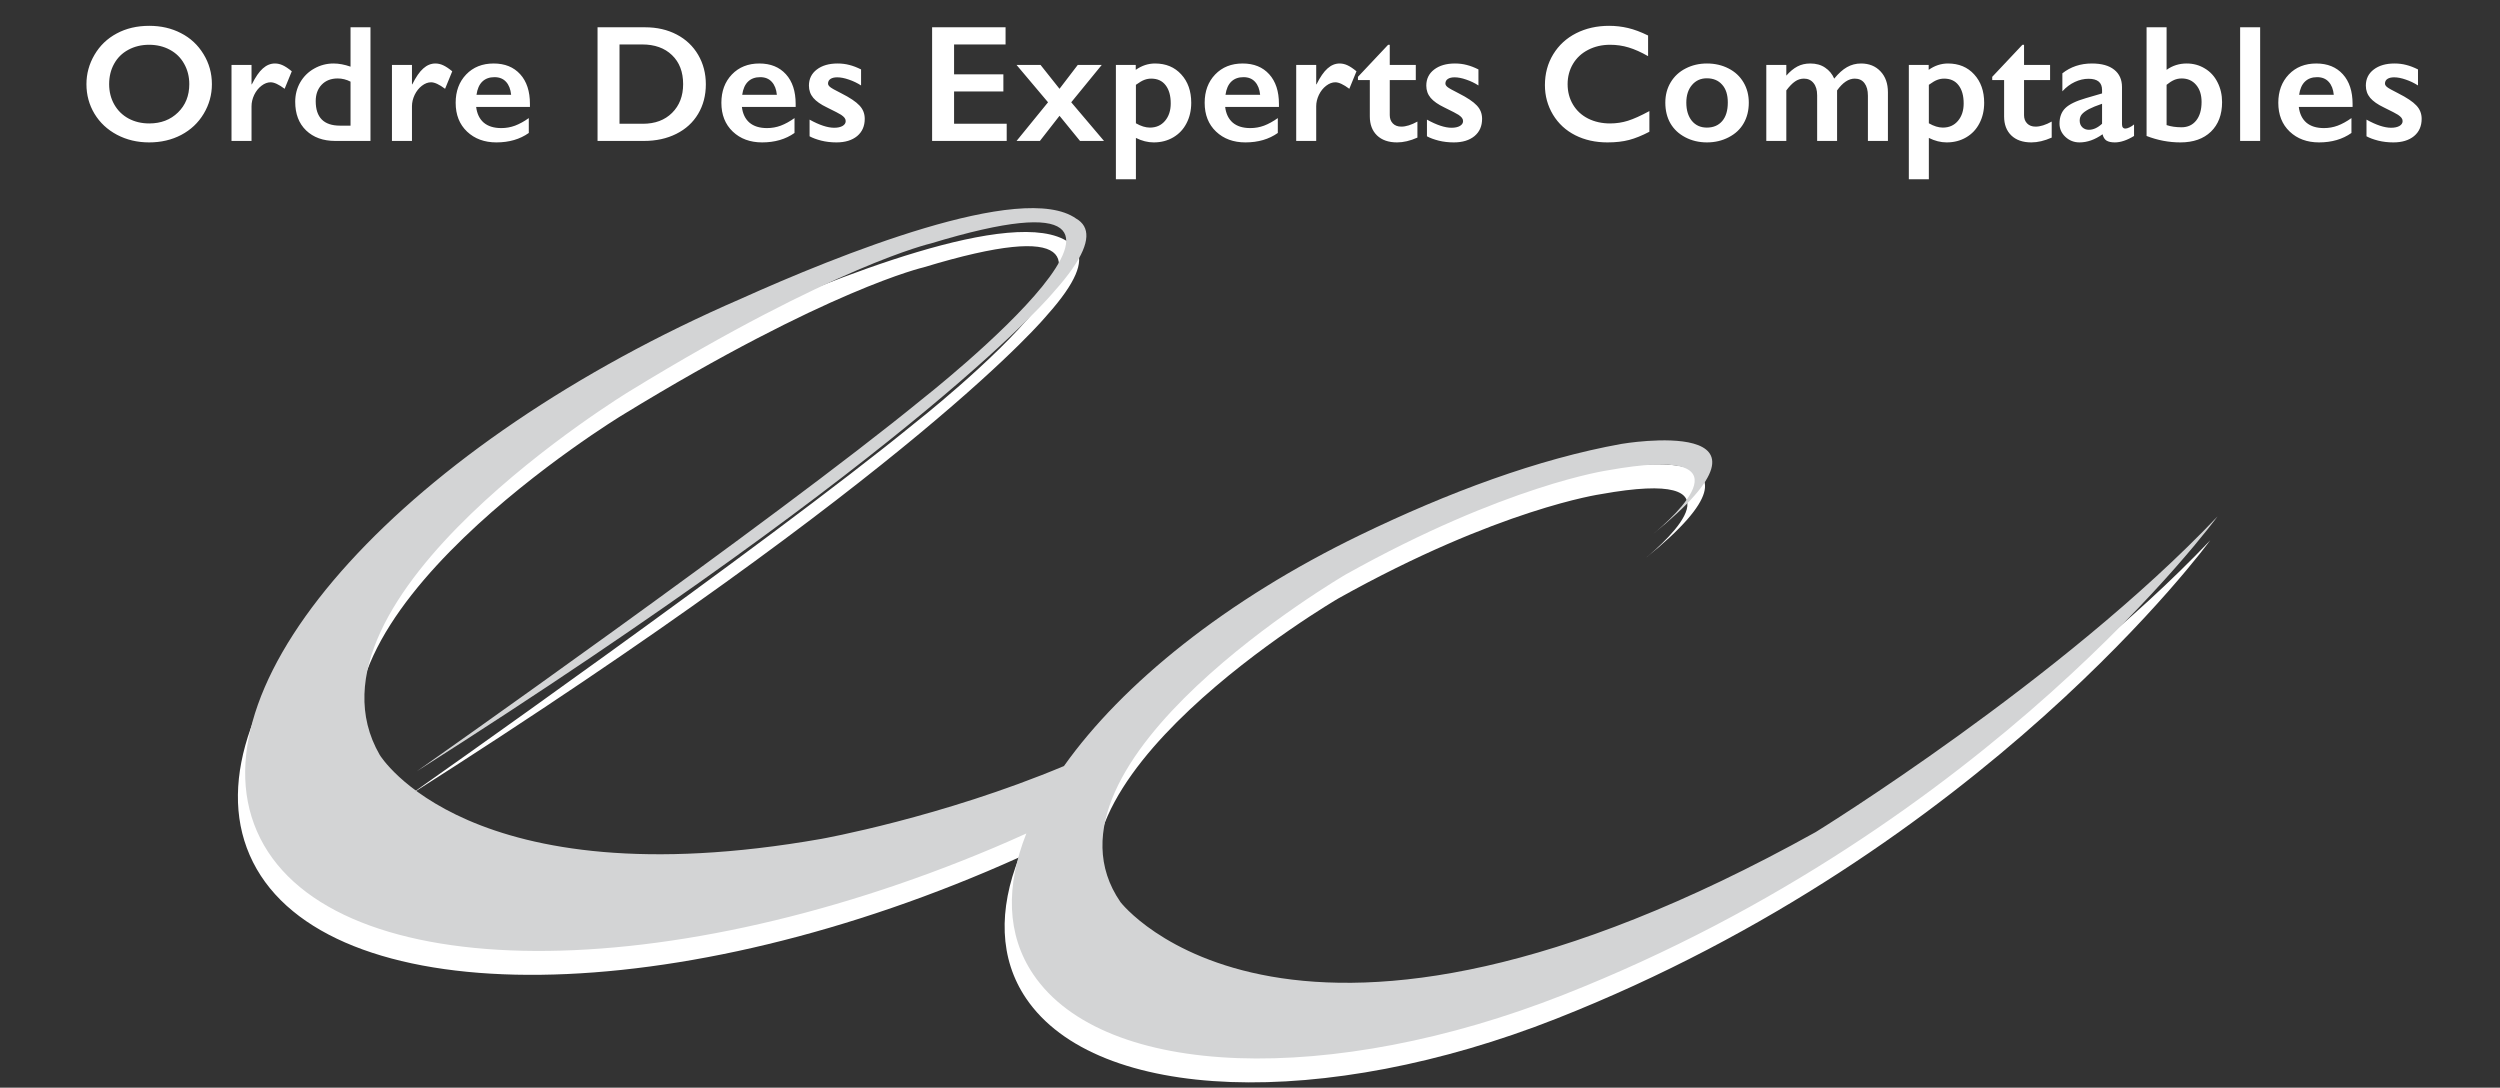 <?xml version="1.0" encoding="UTF-8"?> <svg xmlns="http://www.w3.org/2000/svg" width="154" height="67" viewBox="0 0 154 67" fill="none"><rect x="0" y="0" width="154" height="67" fill="#333333" stroke="none"/><g clip-path="url(#clip0_570_748)"><path d="M111.396 52.726C79.058 70.706 68.575 57.043 68.575 57.043C62.636 48.418 82.441 36.864 82.441 36.864C92.338 31.332 98.614 30.44 98.614 30.44C107.679 28.806 102.748 33.239 101.346 34.398C110.634 26.904 99.432 28.815 99.432 28.815C94.297 29.745 88.764 31.802 83.335 34.434C75.066 38.433 68.675 43.602 65.092 48.663C57.535 51.827 50.147 53.144 50.147 53.144C28.386 56.976 22.945 47.972 22.945 47.972C17.36 38.302 38.344 25.564 38.344 25.564C51.019 17.809 56.897 16.467 56.897 16.467C75.987 10.672 56.313 26.093 56.313 26.093C47.232 33.517 25.231 48.978 25.231 48.978C56.701 28.967 64.494 19.418 64.494 19.418C66.323 17.375 66.737 16.136 66.336 15.415C66.336 15.41 66.336 15.41 66.332 15.406C66.223 15.212 66.056 15.056 65.842 14.932C62.535 12.589 51.102 17.219 45.203 19.87C24.643 28.775 11.33 43.362 15.38 52.672C19.481 62.103 39.816 62.553 60.802 53.678C61.469 53.394 62.129 53.108 62.776 52.815C61.501 56.032 61.55 59.05 63.208 61.502C67.567 67.938 81.577 68.383 95.864 62.753C122.238 52.361 136.15 33.284 136.15 33.284C126.581 43.375 111.396 52.726 111.396 52.726Z" fill="white"></path><path d="M111.845 51.257C79.503 69.233 69.022 55.57 69.022 55.57C63.083 46.944 82.885 35.395 82.885 35.395C92.783 29.861 99.059 28.969 99.059 28.969C108.129 27.335 103.193 31.768 101.791 32.927C111.075 25.433 99.886 27.344 99.886 27.344C94.741 28.27 89.214 30.33 83.78 32.959C75.511 36.962 69.122 42.133 65.539 47.189C57.978 50.358 50.594 51.675 50.594 51.675C28.833 55.503 23.392 46.504 23.392 46.504C17.807 36.831 38.791 24.093 38.791 24.093C51.466 16.334 57.341 14.996 57.341 14.996C76.434 9.202 56.761 24.623 56.761 24.623C47.679 32.046 25.676 47.51 25.676 47.51C57.148 27.496 64.941 17.947 64.941 17.947C66.77 15.9 67.18 14.66 66.783 13.944C66.783 13.939 66.779 13.939 66.779 13.935C66.67 13.743 66.502 13.585 66.289 13.465C62.987 11.117 51.547 15.748 45.65 18.399C25.091 27.304 11.777 41.893 15.827 51.204C19.928 60.63 40.263 61.079 61.247 52.21C61.914 51.925 62.574 51.64 63.223 51.342C61.948 54.559 61.993 57.577 63.655 60.029C68.014 66.469 82.022 66.91 96.308 61.28C122.682 50.892 136.599 31.813 136.599 31.813C127.026 41.902 111.845 51.257 111.845 51.257Z" fill="#D3D4D5"></path><path d="M9.194 1.591C9.919 1.591 10.57 1.741 11.148 2.042C11.73 2.339 12.193 2.77 12.537 3.335C12.881 3.896 13.053 4.512 13.053 5.184C13.053 5.839 12.884 6.447 12.547 7.008C12.213 7.566 11.752 8 11.164 8.311C10.579 8.618 9.919 8.772 9.184 8.772C8.459 8.772 7.799 8.615 7.204 8.301C6.613 7.987 6.152 7.556 5.821 7.008C5.49 6.457 5.325 5.849 5.325 5.184C5.325 4.542 5.49 3.939 5.821 3.375C6.152 2.81 6.608 2.372 7.189 2.062C7.771 1.748 8.439 1.591 9.194 1.591ZM6.723 5.184C6.723 5.648 6.829 6.066 7.039 6.437C7.25 6.808 7.542 7.095 7.916 7.299C8.294 7.503 8.72 7.604 9.194 7.604C9.912 7.604 10.502 7.379 10.963 6.928C11.427 6.477 11.66 5.896 11.66 5.184C11.66 4.719 11.554 4.302 11.344 3.931C11.137 3.557 10.843 3.268 10.462 3.064C10.084 2.86 9.658 2.758 9.184 2.758C8.71 2.758 8.282 2.862 7.901 3.069C7.523 3.273 7.233 3.56 7.029 3.931C6.825 4.299 6.723 4.716 6.723 5.184ZM16.937 3.911C17.101 3.911 17.261 3.948 17.418 4.021C17.578 4.095 17.764 4.218 17.974 4.392L17.533 5.47C17.176 5.202 16.889 5.069 16.671 5.069C16.481 5.069 16.292 5.14 16.105 5.284C15.921 5.424 15.773 5.612 15.659 5.845C15.549 6.079 15.494 6.313 15.494 6.547V8.682H14.261V4.001H15.494V5.194H15.514C15.738 4.743 15.963 4.417 16.19 4.217C16.418 4.013 16.666 3.911 16.937 3.911ZM21.593 4.106V1.681H22.821V8.682H20.656C19.907 8.682 19.308 8.466 18.857 8.035C18.409 7.604 18.185 7.016 18.185 6.271C18.185 5.83 18.289 5.429 18.496 5.069C18.706 4.708 18.994 4.425 19.358 4.222C19.725 4.015 20.121 3.911 20.546 3.911C20.873 3.911 21.222 3.976 21.593 4.106ZM20.947 7.74H21.593V5.029C21.339 4.898 21.075 4.833 20.801 4.833C20.39 4.833 20.061 4.962 19.814 5.219C19.57 5.476 19.448 5.814 19.448 6.231C19.448 7.237 19.948 7.74 20.947 7.74ZM26.82 3.911C26.984 3.911 27.144 3.948 27.301 4.021C27.462 4.095 27.647 4.218 27.858 4.392L27.417 5.47C27.059 5.202 26.772 5.069 26.555 5.069C26.364 5.069 26.175 5.14 25.988 5.284C25.805 5.424 25.656 5.612 25.542 5.845C25.432 6.079 25.377 6.313 25.377 6.547V8.682H24.144V4.001H25.377V5.194H25.397C25.621 4.743 25.846 4.417 26.074 4.217C26.301 4.013 26.55 3.911 26.82 3.911ZM30.409 3.911C31.097 3.911 31.642 4.131 32.043 4.572C32.444 5.013 32.644 5.623 32.644 6.402V6.587H29.331C29.382 7.005 29.537 7.327 29.797 7.554C30.061 7.778 30.422 7.89 30.88 7.89C31.174 7.89 31.456 7.84 31.727 7.74C32.001 7.636 32.283 7.481 32.574 7.274V8.191C32.026 8.578 31.361 8.772 30.579 8.772C29.841 8.772 29.238 8.55 28.77 8.106C28.302 7.661 28.069 7.07 28.069 6.332C28.069 5.62 28.284 5.039 28.715 4.588C29.149 4.136 29.714 3.911 30.409 3.911ZM31.486 5.84C31.453 5.5 31.349 5.234 31.176 5.044C31.002 4.85 30.763 4.753 30.459 4.753C30.148 4.753 29.898 4.845 29.707 5.029C29.52 5.212 29.402 5.483 29.352 5.84H31.486ZM39.741 1.681C40.469 1.681 41.117 1.83 41.685 2.127C42.253 2.424 42.694 2.842 43.008 3.38C43.322 3.918 43.48 4.522 43.48 5.194C43.48 5.879 43.321 6.487 43.003 7.018C42.689 7.546 42.242 7.955 41.66 8.246C41.079 8.537 40.413 8.682 39.661 8.682H36.809V1.681H39.741ZM39.601 7.624C40.349 7.624 40.949 7.401 41.4 6.953C41.854 6.502 42.081 5.912 42.081 5.184C42.081 4.429 41.852 3.832 41.395 3.395C40.94 2.957 40.327 2.738 39.556 2.738H38.162V7.624H39.601ZM46.777 3.911C47.466 3.911 48.01 4.131 48.411 4.572C48.812 5.013 49.013 5.623 49.013 6.402V6.587H45.7C45.75 7.005 45.905 7.327 46.166 7.554C46.43 7.778 46.791 7.89 47.248 7.89C47.542 7.89 47.825 7.84 48.095 7.74C48.369 7.636 48.652 7.481 48.942 7.274V8.191C48.394 8.578 47.73 8.772 46.948 8.772C46.209 8.772 45.606 8.55 45.139 8.106C44.671 7.661 44.437 7.07 44.437 6.332C44.437 5.62 44.653 5.039 45.084 4.588C45.518 4.136 46.083 3.911 46.777 3.911ZM47.855 5.84C47.822 5.5 47.718 5.234 47.544 5.044C47.37 4.85 47.132 4.753 46.828 4.753C46.517 4.753 46.266 4.845 46.076 5.029C45.889 5.212 45.77 5.483 45.72 5.84H47.855ZM51.594 3.911C51.851 3.911 52.093 3.941 52.32 4.001C52.548 4.058 52.788 4.15 53.042 4.277V5.264C52.808 5.114 52.558 4.993 52.29 4.903C52.023 4.81 51.784 4.763 51.574 4.763C51.397 4.763 51.258 4.796 51.158 4.863C51.058 4.93 51.007 5.025 51.007 5.149C51.007 5.219 51.049 5.289 51.133 5.359C51.216 5.429 51.445 5.558 51.819 5.745C52.354 6.016 52.728 6.266 52.942 6.497C53.159 6.724 53.268 6.998 53.268 7.319C53.268 7.77 53.111 8.126 52.797 8.386C52.483 8.643 52.058 8.772 51.524 8.772C51.19 8.772 50.877 8.735 50.587 8.662C50.299 8.588 50.06 8.5 49.87 8.396V7.369C50.471 7.703 50.977 7.87 51.388 7.87C51.599 7.87 51.769 7.833 51.9 7.76C52.03 7.683 52.095 7.583 52.095 7.459C52.095 7.386 52.072 7.319 52.025 7.259C51.978 7.198 51.908 7.137 51.814 7.073C51.721 7.01 51.428 6.858 50.937 6.617C50.56 6.437 50.281 6.241 50.1 6.031C49.92 5.817 49.83 5.565 49.83 5.274C49.83 4.86 49.992 4.529 50.316 4.282C50.64 4.035 51.066 3.911 51.594 3.911ZM61.943 1.681V2.738H58.771V4.577H61.808V5.635H58.771V7.624H62.013V8.682H57.418V1.681H61.943ZM64.099 4.001L65.266 5.47L66.389 4.001H67.867L65.988 6.301L68.007 8.682H66.529L65.266 7.133L64.058 8.682H62.62L64.559 6.301L62.62 4.001H64.099ZM71.15 3.911C71.818 3.911 72.356 4.135 72.764 4.583C73.175 5.03 73.38 5.613 73.38 6.332C73.38 6.803 73.283 7.224 73.089 7.594C72.899 7.965 72.627 8.254 72.272 8.461C71.918 8.669 71.517 8.772 71.07 8.772C70.706 8.772 70.34 8.68 69.972 8.496V11.042H68.739V4.001H69.962V4.302C70.333 4.041 70.729 3.911 71.15 3.911ZM69.972 7.594C70.28 7.771 70.567 7.86 70.834 7.86C71.222 7.86 71.532 7.721 71.766 7.444C72 7.167 72.117 6.809 72.117 6.372C72.117 5.894 72.012 5.52 71.801 5.249C71.594 4.978 71.299 4.843 70.914 4.843C70.771 4.843 70.632 4.868 70.499 4.918C70.365 4.965 70.189 5.067 69.972 5.224V7.594ZM76.548 3.911C77.236 3.911 77.781 4.131 78.181 4.572C78.582 5.013 78.783 5.623 78.783 6.402V6.587H75.47C75.52 7.005 75.676 7.327 75.936 7.554C76.2 7.778 76.561 7.89 77.019 7.89C77.313 7.89 77.595 7.84 77.866 7.74C78.14 7.636 78.422 7.481 78.713 7.274V8.191C78.165 8.578 77.5 8.772 76.718 8.772C75.98 8.772 75.377 8.55 74.909 8.106C74.441 7.661 74.207 7.07 74.207 6.332C74.207 5.62 74.423 5.039 74.854 4.588C75.288 4.136 75.853 3.911 76.548 3.911ZM77.625 5.84C77.592 5.5 77.488 5.234 77.314 5.044C77.141 4.85 76.902 4.753 76.598 4.753C76.287 4.753 76.037 4.845 75.846 5.029C75.659 5.212 75.54 5.483 75.49 5.84H77.625ZM82.522 3.911C82.685 3.911 82.846 3.948 83.003 4.021C83.163 4.095 83.349 4.218 83.559 4.392L83.118 5.47C82.76 5.202 82.473 5.069 82.256 5.069C82.066 5.069 81.877 5.14 81.69 5.284C81.506 5.424 81.357 5.612 81.244 5.845C81.133 6.079 81.078 6.313 81.078 6.547V8.682H79.846V4.001H81.078V5.194H81.098C81.322 4.743 81.548 4.417 81.775 4.217C82.002 4.013 82.251 3.911 82.522 3.911ZM85.509 2.758H85.609V4.001H87.213V4.933H85.609V7.093C85.609 7.304 85.673 7.474 85.799 7.604C85.927 7.735 86.1 7.8 86.321 7.8C86.608 7.8 86.939 7.696 87.313 7.489V8.476C86.869 8.674 86.451 8.772 86.06 8.772C85.532 8.772 85.12 8.628 84.822 8.341C84.528 8.054 84.381 7.665 84.381 7.173V4.933H83.65V4.733L85.509 2.758ZM89.624 3.911C89.881 3.911 90.123 3.941 90.35 4.001C90.578 4.058 90.818 4.15 91.072 4.277V5.264C90.838 5.114 90.588 4.993 90.32 4.903C90.053 4.81 89.814 4.763 89.604 4.763C89.427 4.763 89.288 4.796 89.188 4.863C89.087 4.93 89.037 5.025 89.037 5.149C89.037 5.219 89.079 5.289 89.163 5.359C89.246 5.429 89.475 5.558 89.849 5.745C90.384 6.016 90.758 6.266 90.972 6.497C91.189 6.724 91.297 6.998 91.297 7.319C91.297 7.77 91.14 8.126 90.826 8.386C90.512 8.643 90.088 8.772 89.553 8.772C89.219 8.772 88.907 8.735 88.616 8.662C88.329 8.588 88.09 8.5 87.9 8.396V7.369C88.501 7.703 89.007 7.87 89.418 7.87C89.629 7.87 89.799 7.833 89.929 7.76C90.06 7.683 90.125 7.583 90.125 7.459C90.125 7.386 90.101 7.319 90.055 7.259C90.008 7.198 89.938 7.137 89.844 7.073C89.751 7.01 89.458 6.858 88.967 6.617C88.59 6.437 88.311 6.241 88.13 6.031C87.95 5.817 87.86 5.565 87.86 5.274C87.86 4.86 88.022 4.529 88.346 4.282C88.67 4.035 89.096 3.911 89.624 3.911ZM99.121 1.591C99.519 1.591 99.908 1.636 100.289 1.726C100.67 1.816 101.081 1.97 101.522 2.187V3.46C101.091 3.213 100.691 3.034 100.324 2.924C99.96 2.813 99.579 2.758 99.181 2.758C98.683 2.758 98.234 2.862 97.833 3.069C97.432 3.273 97.12 3.562 96.896 3.936C96.675 4.31 96.565 4.726 96.565 5.184C96.565 5.652 96.675 6.071 96.896 6.442C97.117 6.813 97.427 7.1 97.828 7.304C98.229 7.504 98.68 7.604 99.181 7.604C99.565 7.604 99.931 7.549 100.279 7.439C100.63 7.329 101.071 7.13 101.602 6.843V8.116C101.147 8.353 100.73 8.522 100.349 8.622C99.968 8.722 99.524 8.772 99.016 8.772C98.278 8.772 97.618 8.625 97.036 8.331C96.455 8.037 95.997 7.614 95.663 7.063C95.332 6.509 95.167 5.902 95.167 5.244C95.167 4.539 95.337 3.906 95.678 3.345C96.022 2.783 96.493 2.351 97.091 2.047C97.693 1.743 98.369 1.591 99.121 1.591ZM105.15 3.911C105.638 3.911 106.081 4.013 106.478 4.217C106.876 4.42 107.183 4.706 107.4 5.074C107.618 5.441 107.726 5.857 107.726 6.321C107.726 6.806 107.621 7.23 107.41 7.594C107.203 7.959 106.896 8.246 106.488 8.456C106.084 8.667 105.638 8.772 105.15 8.772C104.659 8.772 104.213 8.667 103.812 8.456C103.411 8.246 103.106 7.959 102.895 7.594C102.688 7.23 102.584 6.806 102.584 6.321C102.584 5.85 102.695 5.433 102.915 5.069C103.136 4.701 103.443 4.417 103.837 4.217C104.231 4.013 104.669 3.911 105.15 3.911ZM103.877 6.321C103.877 6.789 103.991 7.163 104.218 7.444C104.449 7.721 104.756 7.86 105.14 7.86C105.541 7.86 105.857 7.726 106.087 7.459C106.318 7.192 106.433 6.809 106.433 6.311C106.433 5.837 106.316 5.471 106.082 5.214C105.852 4.953 105.538 4.823 105.14 4.823C104.766 4.823 104.462 4.96 104.228 5.234C103.994 5.508 103.877 5.87 103.877 6.321ZM111.515 3.911C111.876 3.911 112.18 3.996 112.427 4.167C112.678 4.334 112.865 4.559 112.988 4.843C113.252 4.519 113.515 4.283 113.775 4.136C114.039 3.986 114.328 3.911 114.642 3.911C115.137 3.911 115.536 4.073 115.84 4.397C116.144 4.718 116.296 5.147 116.296 5.685V8.682H115.063V5.891C115.063 5.566 114.993 5.311 114.853 5.124C114.716 4.937 114.515 4.843 114.251 4.843C113.874 4.843 113.511 5.085 113.164 5.57V8.682H111.936V5.87C111.936 5.55 111.863 5.299 111.716 5.119C111.569 4.935 111.371 4.843 111.124 4.843C110.924 4.843 110.74 4.902 110.573 5.019C110.406 5.132 110.227 5.316 110.037 5.57V8.682H108.804V4.001H110.037V4.658C110.261 4.404 110.488 4.217 110.718 4.096C110.949 3.973 111.214 3.911 111.515 3.911ZM119.995 3.911C120.663 3.911 121.201 4.135 121.609 4.583C122.019 5.03 122.225 5.613 122.225 6.332C122.225 6.803 122.128 7.224 121.934 7.594C121.744 7.965 121.472 8.254 121.117 8.461C120.763 8.669 120.362 8.772 119.915 8.772C119.551 8.772 119.185 8.68 118.817 8.496V11.042H117.584V4.001H118.807V4.302C119.178 4.041 119.574 3.911 119.995 3.911ZM118.817 7.594C119.125 7.771 119.412 7.86 119.679 7.86C120.067 7.86 120.377 7.721 120.611 7.444C120.845 7.167 120.962 6.809 120.962 6.372C120.962 5.894 120.857 5.52 120.646 5.249C120.439 4.978 120.144 4.843 119.759 4.843C119.616 4.843 119.477 4.868 119.343 4.918C119.21 4.965 119.034 5.067 118.817 5.224V7.594ZM124.581 2.758H124.681V4.001H126.285V4.933H124.681V7.093C124.681 7.304 124.744 7.474 124.871 7.604C124.998 7.735 125.172 7.8 125.393 7.8C125.68 7.8 126.011 7.696 126.385 7.489V8.476C125.94 8.674 125.523 8.772 125.132 8.772C124.604 8.772 124.191 8.628 123.894 8.341C123.6 8.054 123.453 7.665 123.453 7.173V4.933H122.721V4.733L124.581 2.758ZM128.861 3.911C129.462 3.911 129.922 4.04 130.239 4.297C130.556 4.551 130.715 4.907 130.715 5.364V7.655C130.715 7.832 130.787 7.92 130.931 7.92C130.991 7.92 131.074 7.895 131.181 7.845C131.291 7.792 131.383 7.731 131.457 7.665V8.376C131.026 8.64 130.632 8.772 130.274 8.772C130.054 8.772 129.883 8.735 129.763 8.662C129.646 8.588 129.564 8.458 129.517 8.271C129.046 8.605 128.574 8.772 128.099 8.772C127.762 8.772 127.471 8.659 127.227 8.431C126.987 8.204 126.866 7.932 126.866 7.614C126.866 7.21 126.987 6.891 127.227 6.657C127.468 6.423 127.889 6.22 128.49 6.046L129.487 5.755V5.54C129.487 5.082 129.21 4.853 128.655 4.853C128.371 4.853 128.089 4.918 127.808 5.049C127.528 5.179 127.272 5.371 127.042 5.625V4.517C127.553 4.113 128.159 3.911 128.861 3.911ZM128.109 7.429C128.109 7.599 128.163 7.736 128.27 7.84C128.38 7.944 128.515 7.995 128.675 7.995C128.946 7.995 129.217 7.872 129.487 7.624V6.392C129.143 6.509 128.873 6.619 128.675 6.722C128.482 6.826 128.338 6.931 128.244 7.038C128.154 7.145 128.109 7.275 128.109 7.429ZM133.462 1.681V4.302C133.826 4.041 134.239 3.911 134.7 3.911C135.111 3.911 135.483 4.013 135.817 4.217C136.155 4.417 136.415 4.701 136.599 5.069C136.786 5.433 136.88 5.84 136.88 6.291C136.88 7.06 136.651 7.666 136.193 8.111C135.735 8.552 135.109 8.772 134.314 8.772C133.599 8.772 132.904 8.64 132.229 8.376V1.681H133.462ZM133.462 7.705C133.726 7.795 134.033 7.84 134.384 7.84C134.761 7.84 135.06 7.703 135.281 7.429C135.505 7.152 135.617 6.769 135.617 6.281C135.617 5.84 135.505 5.49 135.281 5.229C135.057 4.965 134.761 4.833 134.394 4.833C134.223 4.833 134.066 4.865 133.923 4.928C133.779 4.992 133.625 5.09 133.462 5.224V7.705ZM139.225 1.681V8.682H137.992V1.681H139.225ZM142.684 3.911C143.372 3.911 143.916 4.131 144.317 4.572C144.718 5.013 144.919 5.623 144.919 6.402V6.587H141.606C141.656 7.005 141.812 7.327 142.072 7.554C142.336 7.778 142.697 7.89 143.155 7.89C143.449 7.89 143.731 7.84 144.002 7.74C144.276 7.636 144.558 7.481 144.849 7.274V8.191C144.301 8.578 143.636 8.772 142.854 8.772C142.116 8.772 141.513 8.55 141.045 8.106C140.577 7.661 140.343 7.07 140.343 6.332C140.343 5.62 140.559 5.039 140.99 4.588C141.424 4.136 141.989 3.911 142.684 3.911ZM143.761 5.84C143.728 5.5 143.624 5.234 143.45 5.044C143.277 4.85 143.038 4.753 142.734 4.753C142.423 4.753 142.172 4.845 141.982 5.029C141.795 5.212 141.676 5.483 141.626 5.84H143.761ZM147.5 3.911C147.757 3.911 147.999 3.941 148.227 4.001C148.454 4.058 148.694 4.15 148.948 4.277V5.264C148.714 5.114 148.464 4.993 148.196 4.903C147.929 4.81 147.69 4.763 147.48 4.763C147.303 4.763 147.164 4.796 147.064 4.863C146.964 4.93 146.914 5.025 146.914 5.149C146.914 5.219 146.955 5.289 147.039 5.359C147.122 5.429 147.351 5.558 147.725 5.745C148.26 6.016 148.634 6.266 148.848 6.497C149.065 6.724 149.174 6.998 149.174 7.319C149.174 7.77 149.017 8.126 148.703 8.386C148.389 8.643 147.964 8.772 147.43 8.772C147.096 8.772 146.783 8.735 146.493 8.662C146.205 8.588 145.966 8.5 145.776 8.396V7.369C146.377 7.703 146.883 7.87 147.294 7.87C147.505 7.87 147.675 7.833 147.806 7.76C147.936 7.683 148.001 7.583 148.001 7.459C148.001 7.386 147.978 7.319 147.931 7.259C147.884 7.198 147.814 7.137 147.72 7.073C147.627 7.01 147.335 6.858 146.843 6.617C146.466 6.437 146.187 6.241 146.006 6.031C145.826 5.817 145.736 5.565 145.736 5.274C145.736 4.86 145.898 4.529 146.222 4.282C146.546 4.035 146.972 3.911 147.5 3.911Z" fill="white"></path></g><defs><clipPath id="clip0_570_748"><rect width="153.348" height="66.713" fill="white" transform="translate(0.5)"></rect></clipPath></defs></svg> 